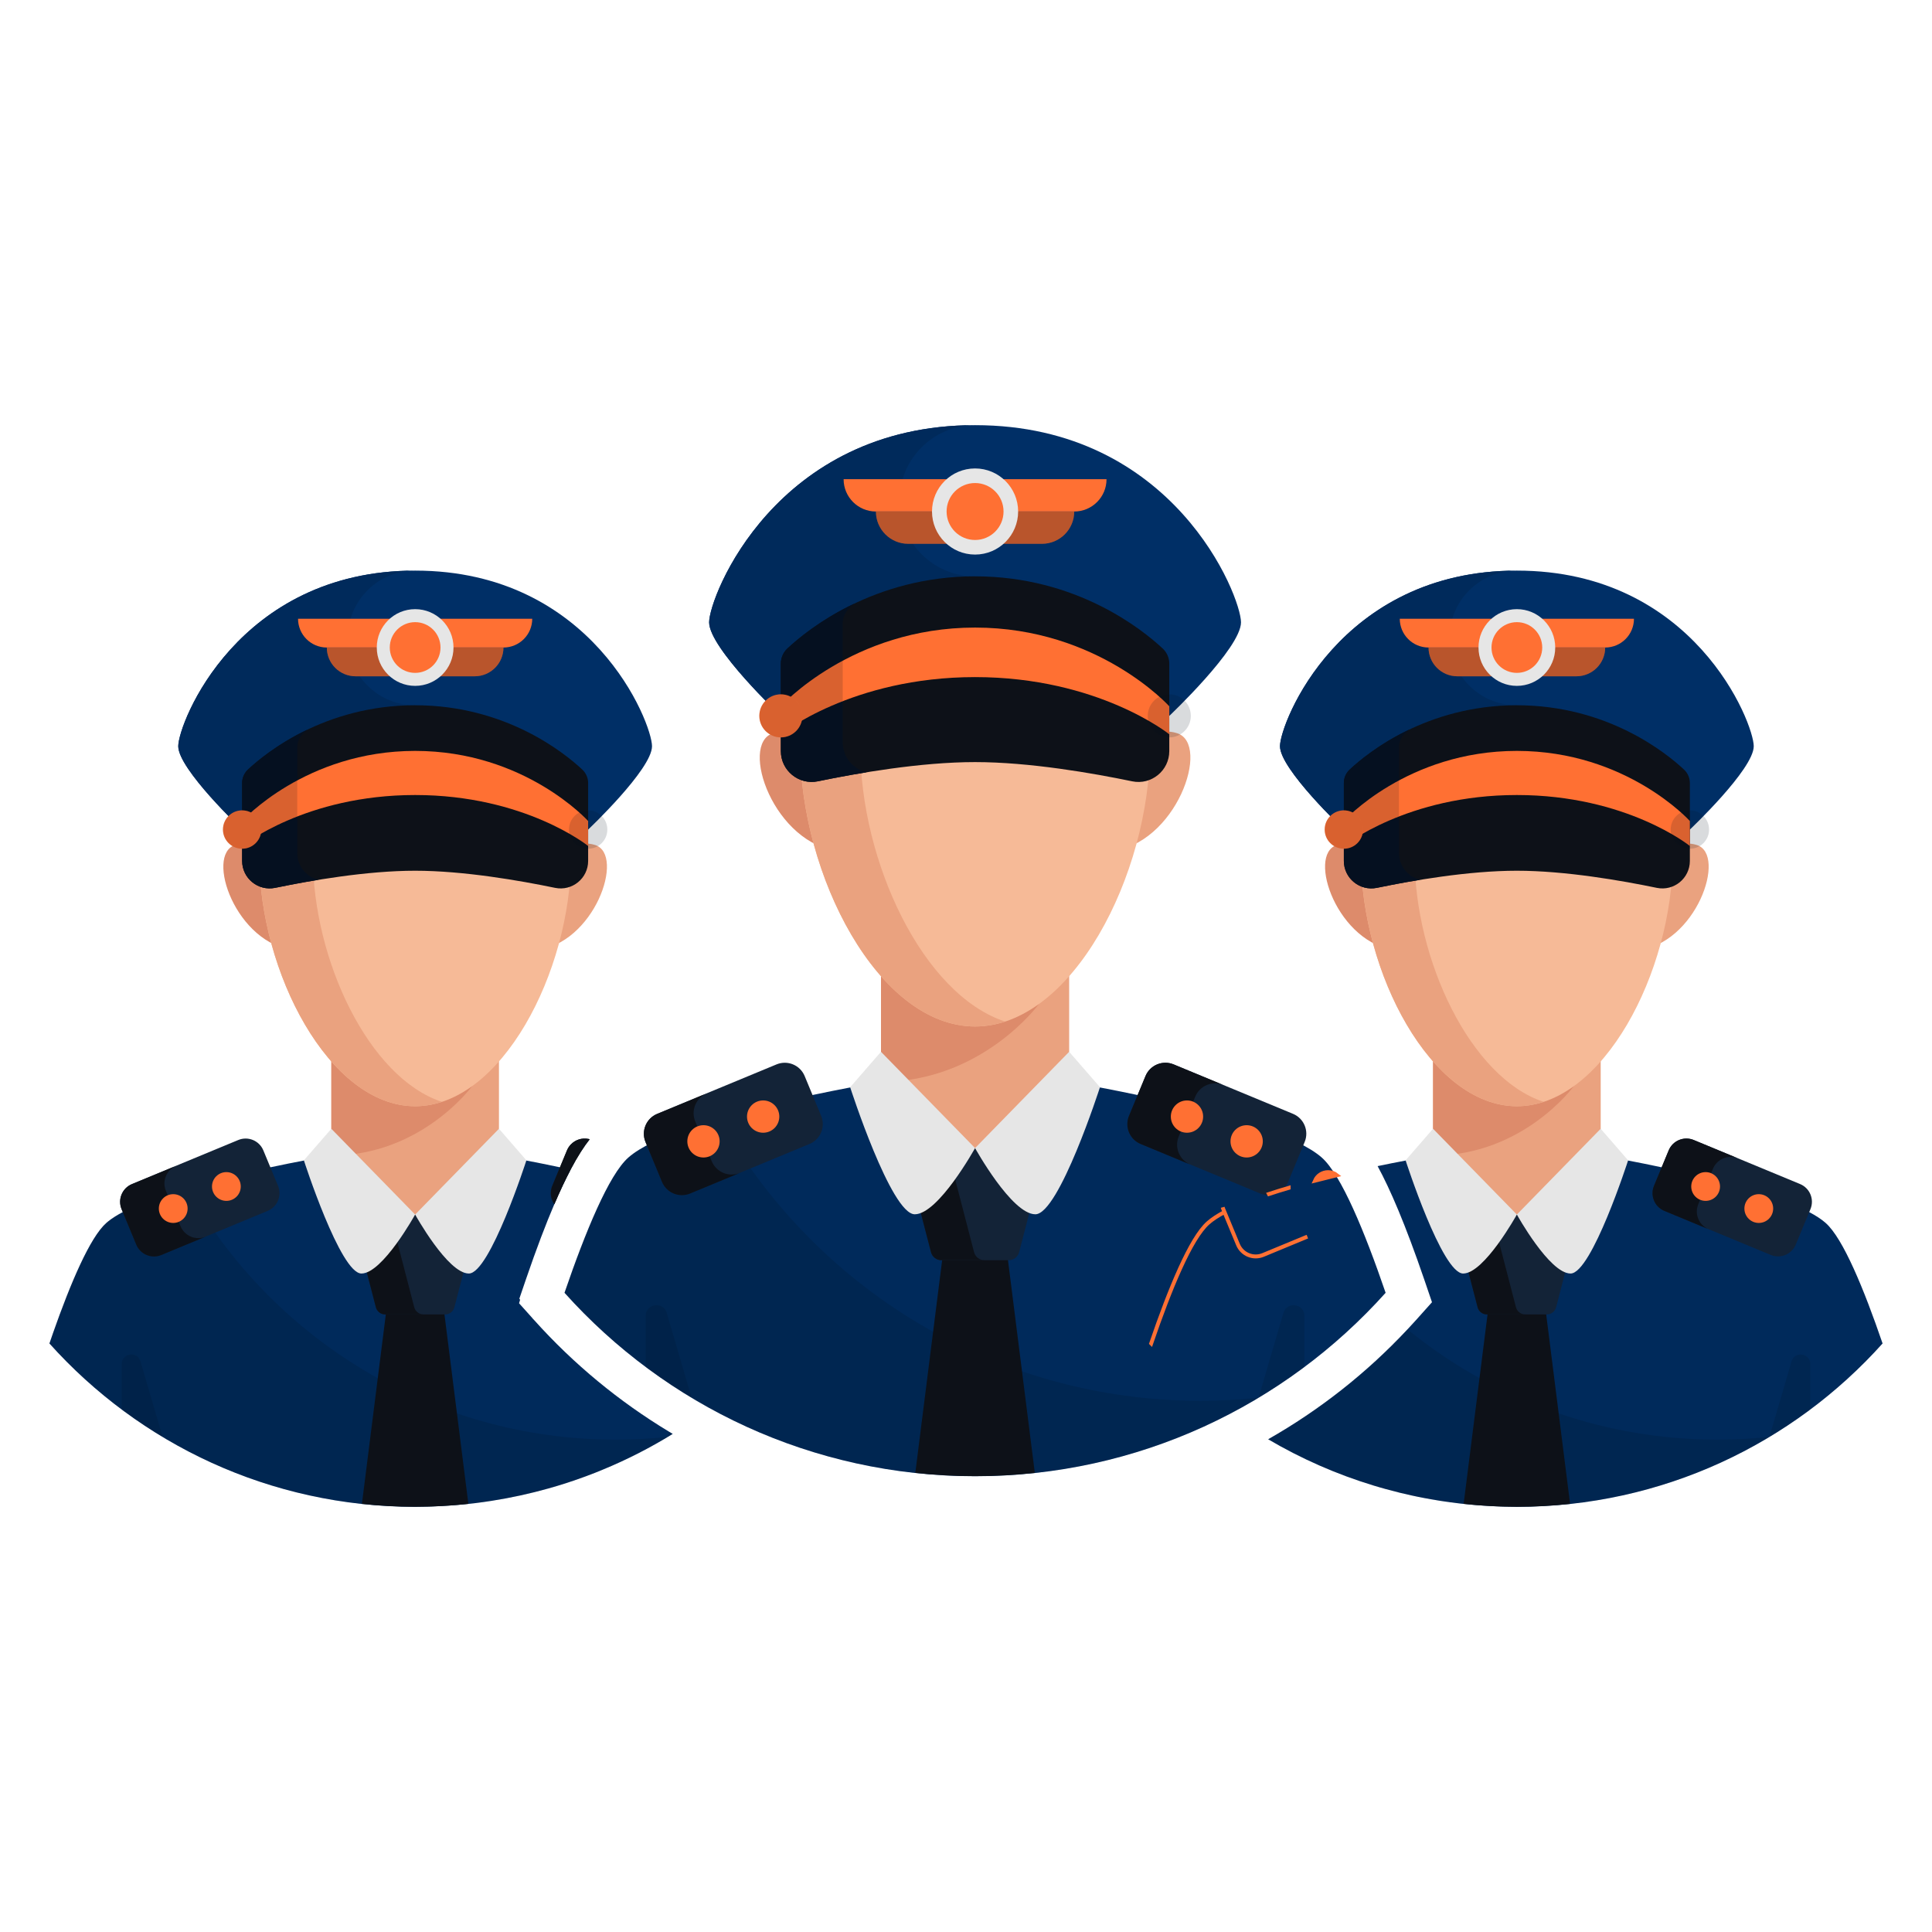 <?xml version="1.0" encoding="utf-8"?>
<!-- Generator: Adobe Illustrator 27.0.0, SVG Export Plug-In . SVG Version: 6.00 Build 0)  -->
<svg version="1.1" id="Layer_1" xmlns="http://www.w3.org/2000/svg" xmlns:xlink="http://www.w3.org/1999/xlink" x="0px" y="0px"
	 viewBox="0 0 500 500" style="enable-background:new 0 0 500 500;" xml:space="preserve">
<style type="text/css">
	.st0{fill:#002A5B;}
	.st1{opacity:0.15;fill:#051020;enable-background:new    ;}
	.st2{fill:#0D1118;}
	.st3{fill:#132337;}
	.st4{fill:#EAA27F;}
	.st5{fill:#DD8B6B;}
	.st6{fill:#F6BA97;}
	.st7{fill:#E6E6E6;}
	.st8{fill:#FF7033;}
	.st9{fill:#002F66;}
	.st10{fill:#051020;}
	.st11{fill:none;stroke:#FF7033;stroke-miterlimit:10;}
</style>
<g>
	<g>
		<path class="st0" d="M358.597,334.575c-5.41-15.813-11.488-30.552-16.529-35.005
			c-12.26-10.825-65.371-19.571-65.371-19.571h-24.35H227.997
			c0,0-53.11,8.746-65.37,19.571c-5.042,4.452-11.12,19.191-16.53,35.005
			c26.119,29.135,64.041,47.471,106.25,47.471S332.478,363.709,358.597,334.575
			L358.597,334.575z"/>
		<path class="st1" d="M310.649,362.518c-53.553,0-100.206-29.514-124.603-73.159
			c-10.097,2.966-19.19,6.453-23.419,10.188
			c-5.042,4.452-11.12,19.191-16.53,35.004
			c26.119,29.135,64.041,47.472,106.25,47.472c26.838,0,51.94-7.417,73.382-20.303
			C320.773,362.242,315.743,362.518,310.649,362.518L310.649,362.518z"/>
		<path class="st2" d="M260.624,324.219l-8.277-12.568l-8.277,12.568l-7.188,56.962
			c5.08,0.548,10.238,0.837,15.465,0.837s10.384-0.289,15.465-0.837L260.624,324.219
			z"/>
		<path class="st3" d="M261.058,326.139h-17.423c-1.269,0-2.378-0.858-2.697-2.086
			l-6.981-26.892h36.78l-6.982,26.892
			C263.437,325.282,262.328,326.139,261.058,326.139L261.058,326.139z"/>
		<path class="st2" d="M252.084,324.053l-6.982-26.892h-11.145l6.982,26.892
			c0.319,1.228,1.427,2.086,2.697,2.086h11.145
			C253.512,326.139,252.403,325.281,252.084,324.053L252.084,324.053z"/>
		<path class="st4" d="M290.842,199.024c0,0,4.958-12.072,13.796-9.269
			c8.837,2.802-0.214,28.961-17.461,30.61L290.842,199.024z"/>
		<path class="st5" d="M213.854,199.024c0,0-4.958-12.072-13.796-9.269
			c-8.838,2.802,0.213,28.961,17.46,30.61L213.854,199.024z"/>
		<path class="st4" d="M228.001,217.53v62.453c0,9.494,10.902,17.19,24.35,17.19
			c13.448,0,24.35-7.696,24.35-17.19v-62.453H228.001z"/>
		<path class="st5" d="M228.001,217.53v62.453c26.154,0,40.819-20.072,40.819-20.072
			l7.882-42.381H228.001L228.001,217.53z"/>
		<path class="st6" d="M297.624,193.206c0,33.341-20.272,72.445-45.277,72.445
			c-25.006,0-45.278-39.103-45.278-72.445c0-33.342,20.272-57.316,45.278-57.316
			S297.624,159.863,297.624,193.206z"/>
		<path class="st4" d="M222.639,193.205c0-29.802,16.196-52.116,37.493-56.519
			c-2.529-0.523-5.13-0.796-7.785-0.796c-25.006,0-45.278,23.973-45.278,57.315
			c0,33.341,20.272,72.445,45.278,72.445c2.655,0,5.256-0.445,7.785-1.273
			C238.836,257.408,222.639,223.006,222.639,193.205L222.639,193.205z"/>
		<path class="st7" d="M227.994,272.198l24.35,24.925c0,0-9.474,17.133-15.604,17.133
			c-6.13,0-16.721-32.885-16.721-32.885L227.994,272.198z"/>
		<path class="st7" d="M276.697,272.198l-24.35,24.925c0,0,9.474,17.133,15.604,17.133
			c6.13,0,16.722-32.885,16.722-32.885L276.697,272.198z"/>
		<path class="st1" d="M332.136,339.796l-6.417,21.918
			c4.097-2.461,8.062-5.119,11.878-7.967V340.58
			C337.597,337.358,333.041,336.705,332.136,339.796z"/>
		<path class="st1" d="M167.099,340.575v13.168c3.816,2.848,7.781,5.505,11.878,7.966
			l-6.418-21.918C171.654,336.702,167.099,337.355,167.099,340.575z"/>
		<path class="st3" d="M209.496,296.059l-30.892,12.795
			c-2.843,1.177-6.103-0.173-7.281-3.016l-4.265-10.297
			c-1.178-2.844,0.173-6.104,3.016-7.281l30.891-12.795
			c2.844-1.177,6.104,0.173,7.282,3.015l4.265,10.298
			C213.689,291.622,212.339,294.881,209.496,296.059z"/>
		<path class="st2" d="M184.194,300.529l-4.265-10.297c-1.178-2.844,0.173-6.103,3.016-7.281
			l-12.871,5.331c-2.843,1.177-4.194,4.437-3.016,7.281l4.265,10.297
			c1.178,2.844,4.438,4.194,7.281,3.016l12.871-5.331
			C188.632,304.723,185.372,303.373,184.194,300.529z"/>
		<path class="st8" d="M182.061,299.559c2.308,0,4.18-1.871,4.18-4.179
			s-1.871-4.179-4.18-4.179s-4.18,1.871-4.18,4.179
			S179.753,299.559,182.061,299.559z"/>
		<path class="st8" d="M197.505,293.15c2.308,0,4.18-1.871,4.18-4.179
			c0-2.308-1.871-4.179-4.18-4.179c-2.308,0-4.18,1.871-4.18,4.179
			C193.326,291.279,195.197,293.15,197.505,293.15z"/>
		<path class="st3" d="M326.099,308.854l-30.891-12.795
			c-2.843-1.177-4.194-4.437-3.016-7.281l4.266-10.298
			c1.177-2.843,4.437-4.193,7.281-3.015l30.891,12.795
			c2.844,1.177,4.194,4.437,3.016,7.281l-4.266,10.297
			C332.202,308.682,328.942,310.032,326.099,308.854z"/>
		<path class="st2" d="M305.057,294.109l4.266-10.297c1.178-2.844,4.437-4.194,7.281-3.016
			l-12.871-5.331c-2.843-1.177-6.103,0.172-7.281,3.016l-4.266,10.297
			c-1.177,2.844,0.173,6.103,3.016,7.281l12.871,5.331
			C305.23,300.212,303.88,296.953,305.057,294.109z"/>
		<path class="st8" d="M307.19,293.15c2.308,0,4.179-1.871,4.179-4.179
			c0-2.308-1.871-4.179-4.179-4.179c-2.308,0-4.179,1.871-4.179,4.179
			C303.01,291.279,304.882,293.15,307.19,293.15z"/>
		<path class="st8" d="M322.633,299.559c2.308,0,4.179-1.871,4.179-4.179
			s-1.871-4.179-4.179-4.179c-2.308,0-4.179,1.871-4.179,4.179
			S320.325,299.559,322.633,299.559z"/>
		<path class="st9" d="M252.347,110.032c-51.547,0-68.823,44.337-68.823,51.024
			c0,6.687,18.559,24.217,18.559,24.217h50.264h50.264c0,0,18.558-17.53,18.558-24.217
			C321.17,154.369,303.894,110.032,252.347,110.032z"/>
		<path class="st0" d="M232.778,129.602c0-10.808,8.761-19.57,19.569-19.57
			c-51.547,0-68.823,44.337-68.823,51.024c0,6.687,18.559,24.217,18.559,24.217h50.264
			v-36.102C241.539,149.171,232.778,140.41,232.778,129.602L232.778,129.602z"/>
		<path class="st2" d="M302.611,194.38c0,5.064-4.651,8.854-9.608,7.824
			c-10.133-2.103-26.553-4.976-40.656-4.976s-30.523,2.873-40.656,4.976
			c-4.959,1.029-9.609-2.76-9.609-7.824v-22.625c0-1.48,0.609-2.896,1.689-3.906
			c5.214-4.877,22.304-18.694,48.576-18.694c26.271,0,43.362,13.818,48.575,18.694
			c1.081,1.011,1.689,2.427,1.689,3.906V194.38z"/>
		<path class="st10" d="M218.094,192.079v-30.758c0-1.48,0.609-2.896,1.689-3.906
			c0.392-0.366,0.85-0.782,1.374-1.239c-8.753,4.171-14.676,9.123-17.387,11.659
			c-1.081,1.011-1.689,2.427-1.689,3.906v22.626c0,5.064,4.651,8.853,9.609,7.824
			c3.542-0.735,7.853-1.564,12.562-2.332
			C220.784,199.041,218.094,195.93,218.094,192.079L218.094,192.079z"/>
		<path class="st8" d="M252.346,162.415c-31.901,0-50.265,20.374-50.265,20.374v7.245
			c0,0,18.364-14.802,50.265-14.802s50.264,14.802,50.264,14.802v-7.245
			C302.611,182.789,284.248,162.415,252.346,162.415z"/>
		<path class="st1" d="M218.094,170.995c-10.398,5.567-16.013,11.785-16.013,11.785v7.245
			c0,0,5.616-4.518,16.013-8.562V170.995z"/>
		<path class="st8" d="M202.081,190.836c3.078,0,5.573-2.495,5.573-5.573
			c0-3.078-2.496-5.572-5.573-5.572c-3.078,0-5.572,2.495-5.572,5.572
			C196.509,188.341,199.003,190.836,202.081,190.836z"/>
		<path class="st1" d="M202.081,190.836c3.078,0,5.573-2.495,5.573-5.573
			c0-3.078-2.496-5.572-5.573-5.572c-3.078,0-5.572,2.495-5.572,5.572
			C196.509,188.341,199.003,190.836,202.081,190.836z"/>
		<path class="st1" d="M302.613,190.836c3.078,0,5.573-2.495,5.573-5.573
			c0-3.078-2.495-5.572-5.573-5.572c-3.078,0-5.573,2.495-5.573,5.572
			C297.04,188.341,299.535,190.836,302.613,190.836z"/>
		<path class="st8" d="M226.684,132.378h51.325c4.616,0,8.359-3.743,8.359-8.359h-68.042
			C218.325,128.635,222.067,132.378,226.684,132.378z"/>
		<path class="st8" d="M235.044,140.737h34.607c4.616,0,8.359-3.743,8.359-8.359h-51.325
			C226.685,136.994,230.427,140.737,235.044,140.737z"/>
		<path class="st1" d="M235.044,140.737h34.607c4.616,0,8.359-3.743,8.359-8.359h-51.325
			C226.685,136.994,230.427,140.737,235.044,140.737z"/>
		<path class="st1" d="M235.044,140.737h34.607c4.616,0,8.359-3.743,8.359-8.359h-51.325
			C226.685,136.994,230.427,140.737,235.044,140.737z"/>
		<path class="st7" d="M252.347,143.523c6.156,0,11.145-4.99,11.145-11.145
			s-4.99-11.145-11.145-11.145c-6.156,0-11.145,4.99-11.145,11.145
			S246.192,143.523,252.347,143.523z"/>
		<path class="st8" d="M252.347,139.747c4.07,0,7.369-3.299,7.369-7.369
			c0-4.07-3.299-7.369-7.369-7.369s-7.369,3.299-7.369,7.369
			C244.979,136.447,248.277,139.747,252.347,139.747z"/>
	</g>
	<g>
		<path class="st0" d="M338.34,320.047l-11.466,4.747
			c-2.527,1.048-5.433-0.15-6.481-2.686l-3.496-8.419h0.009l3.487,8.401
			c1.048,2.536,3.954,3.734,6.481,2.686l11.131-4.606
			C338.12,320.135,338.225,320.091,338.34,320.047z"/>
		<path class="st0" d="M487.209,347.689c-23.266,25.952-57.047,42.279-94.649,42.279
			c-0.467,0-0.925-0.018-1.391-0.026c-0.22,0-0.449-0.009-0.678-0.009
			c-0.704-0.009-1.418-0.026-2.122-0.053c-0.343-0.009-0.678-0.026-1.013-0.035
			c-0.079-0.009-0.159-0.009-0.238-0.009c-0.52-0.026-1.039-0.053-1.559-0.079
			c-0.573-0.035-1.136-0.07-1.7-0.106c-0.555-0.035-1.109-0.07-1.655-0.123
			c-0.581-0.044-1.154-0.097-1.735-0.15c-3.435-0.317-6.825-0.775-10.171-1.374
			c-0.564-0.097-1.118-0.203-1.673-0.308c-0.502-0.097-0.995-0.194-1.497-0.291
			c-0.141-0.035-0.282-0.062-0.423-0.088c-0.467-0.097-0.942-0.203-1.409-0.299
			c-1.013-0.22-2.008-0.458-3.012-0.696c-1.189-0.299-2.369-0.608-3.549-0.925
			c-0.537-0.141-1.083-0.291-1.62-0.458c-0.537-0.159-1.074-0.317-1.612-0.476
			c-9.634-2.924-18.784-6.966-27.299-11.976c0.009-0.009,0.018-0.018,0.018-0.018
			c13.262-7.547,25.441-17.102,36.035-28.435c0.749-0.793,1.488-1.594,2.21-2.404
			l4.13-4.615l-1.999-5.865c-4.932-14.407-8.868-23.469-12.073-29.36
			c2.695-0.564,5.16-1.048,7.256-1.444c4.333-0.828,7.089-1.277,7.089-1.277
			h43.38c0,0,0,0,0.009,0c0.176,0.035,2.888,0.484,7.08,1.277
			c2.466,0.467,5.434,1.057,8.701,1.752c2.853,0.599,5.927,1.286,9.088,2.034
			c1.057,0.255,2.114,0.511,3.179,0.775c0.837,0.211,1.682,0.432,2.519,0.652
			c8.85,2.298,17.665,5.072,23.398,8.128c1.726,0.916,3.179,1.858,4.262,2.818
			C476.977,320.469,482.392,333.599,487.209,347.689z"/>
		<path class="st1" d="M333.514,307.427c-1.744,0.511-3.461,1.039-5.116,1.594
			l-0.009-0.018c1.656-0.546,3.373-1.083,5.116-1.594
			C333.505,307.418,333.514,307.418,333.514,307.427z"/>
		<path class="st1" d="M338.34,320.047l-11.466,4.747
			c-2.527,1.048-5.433-0.15-6.481-2.686l-3.496-8.419
			c-1.726,0.916-3.17,1.858-4.253,2.818c-4.491,3.963-9.898,17.084-14.715,31.165
			l-0.009-0.009c4.817-14.081,10.233-27.211,14.724-31.174
			c1.083-0.96,2.527-1.893,4.245-2.818h0.009l0.009,0.018l3.487,8.401
			c1.048,2.536,3.954,3.734,6.481,2.686l11.131-4.606
			C338.12,320.135,338.225,320.091,338.34,320.047z"/>
		<path class="st1" d="M457.92,371.862c-15.376,9.247-32.874,15.332-51.578,17.34
			c-2.263,0.255-4.544,0.44-6.842,0.555c-0.731,0.044-1.462,0.079-2.202,0.106
			c-0.81,0.026-1.62,0.053-2.431,0.062c-0.088,0.009-0.185,0.009-0.282,0.009
			c-0.669,0.009-1.347,0.018-2.025,0.018c-0.467,0-0.925,0-1.391-0.009
			c-0.22,0-0.449-0.009-0.678-0.009c-0.704-0.009-1.418-0.026-2.122-0.053
			c-0.335-0.009-0.678-0.026-1.013-0.035c-0.079-0.009-0.159-0.009-0.238-0.009
			c-0.52-0.026-1.039-0.053-1.559-0.079c-0.573-0.035-1.136-0.07-1.7-0.106
			c-0.555-0.035-1.109-0.07-1.655-0.123c-0.581-0.044-1.154-0.097-1.735-0.15
			c-0.564-0.053-1.118-0.115-1.682-0.176c-2.862-0.308-5.689-0.704-8.489-1.198
			c-0.564-0.097-1.118-0.203-1.673-0.308c-0.502-0.097-0.995-0.194-1.497-0.291
			c-0.141-0.035-0.282-0.062-0.423-0.088c-0.467-0.097-0.942-0.203-1.409-0.299
			c-1.013-0.22-2.008-0.458-3.012-0.696c-1.189-0.299-2.369-0.608-3.549-0.925
			c-0.537-0.15-1.083-0.299-1.62-0.458c-0.537-0.159-1.074-0.317-1.612-0.476
			c-9.625-2.932-18.775-6.983-27.282-11.994
			c13.262-7.547,25.441-17.102,36.035-28.435
			c5.803,4.738,12.038,8.974,18.634,12.637c6.508,3.611,13.35,6.666,20.492,9.106
			c12.892,4.403,26.727,6.798,41.116,6.798
			C449.034,372.576,453.508,372.329,457.92,371.862z"/>
		<path class="st2" d="M399.937,338.461l-7.373-11.195l-7.373,11.195l-6.402,50.74
			c4.525,0.488,9.12,0.745,13.775,0.745c4.656,0,9.25-0.257,13.775-0.745
			L399.937,338.461z"/>
		<path class="st3" d="M400.323,340.172h-15.52c-1.13,0-2.118-0.764-2.403-1.858
			l-6.218-23.954h32.762l-6.219,23.954
			C402.442,339.408,401.455,340.172,400.323,340.172L400.323,340.172z"/>
		<path class="st2" d="M392.329,338.314l-6.219-23.954h-9.928l6.219,23.954
			c0.284,1.094,1.272,1.858,2.403,1.858h9.928
			C393.602,340.172,392.613,339.407,392.329,338.314L392.329,338.314z"/>
		<path class="st4" d="M426.853,226.943c0,0,4.416-10.753,12.289-8.256
			c7.872,2.496-0.191,25.797-15.554,27.266L426.853,226.943z"/>
		<path class="st5" d="M358.276,226.943c0,0-4.416-10.753-12.289-8.256
			c-7.872,2.496,0.19,25.797,15.553,27.266L358.276,226.943z"/>
		<path class="st4" d="M370.878,243.427v55.631c0,8.457,9.711,15.312,21.69,15.312
			s21.69-6.855,21.69-15.312v-55.631H370.878z"/>
		<path class="st5" d="M370.878,243.427v55.631c23.297,0,36.36-17.879,36.36-17.879
			l7.021-37.751H370.878L370.878,243.427z"/>
		<path class="st6" d="M432.895,221.76c0,29.699-18.057,64.531-40.331,64.531
			c-22.275,0-40.332-34.832-40.332-64.531c0-29.7,18.057-51.055,40.332-51.055
			S432.895,192.06,432.895,221.76z"/>
		<path class="st4" d="M366.101,221.759c0-26.547,14.427-46.423,33.397-50.345
			c-2.253-0.466-4.569-0.709-6.934-0.709c-22.275,0-40.332,21.354-40.332,51.054
			c0,29.699,18.057,64.531,40.332,64.531c2.365,0,4.681-0.396,6.934-1.134
			C380.528,278.949,366.101,248.305,366.101,221.759L366.101,221.759z"/>
		<path class="st7" d="M370.871,292.123l21.69,22.202c0,0-8.439,15.262-13.899,15.262
			s-14.895-29.293-14.895-29.293L370.871,292.123z"/>
		<path class="st7" d="M414.254,292.123l-21.69,22.202c0,0,8.439,15.262,13.899,15.262
			s14.895-29.293,14.895-29.293L414.254,292.123z"/>
		<path class="st1" d="M463.637,352.337l-5.716,19.524
			c3.649-2.193,7.181-4.56,10.58-7.097v-11.729
			C468.501,350.166,464.443,349.584,463.637,352.337z"/>
		<path class="st3" d="M333.514,307.427c-1.744,0.511-3.461,1.039-5.116,1.594
			l-0.009-0.018c1.656-0.546,3.373-1.083,5.116-1.594
			C333.505,307.418,333.514,307.418,333.514,307.427z"/>
		<path class="st3" d="M346.001,304.134c-1.876,0.449-3.787,0.925-5.689,1.418
			c0.572-1.303,1.884-2.21,3.399-2.21
			C344.575,303.341,345.376,303.632,346.001,304.134z"/>
		<path class="st2" d="M316.897,313.671h-0.009l-0.299-0.731
			c-0.07-0.159-0.123-0.326-0.167-0.493c0.044,0.159,0.106,0.308,0.167,0.467
			L316.897,313.671z"/>
		<path class="st2" d="M338.34,320.047l-11.466,4.747
			c-2.527,1.048-5.433-0.15-6.481-2.686l-3.496-8.419v-0.018l0.009,0.018
			l3.487,8.401c1.048,2.536,3.954,3.734,6.481,2.686l11.131-4.606
			C338.12,320.135,338.225,320.091,338.34,320.047z"/>
		<path class="st8" d="M346.001,304.134c-1.876,0.449-3.787,0.925-5.689,1.418
			c0.572-1.303,1.884-2.21,3.399-2.21
			C344.575,303.341,345.376,303.632,346.001,304.134z"/>
		<path class="st3" d="M458.259,324.775l-27.517-11.398
			c-2.532-1.049-3.735-3.953-2.687-6.486l3.8-9.173
			c1.049-2.532,3.953-3.735,6.486-2.686l27.517,11.398
			c2.533,1.049,3.735,3.953,2.687,6.486l-3.8,9.172
			C463.696,324.622,460.792,325.824,458.259,324.775z"/>
		<path class="st2" d="M439.516,311.641l3.8-9.172c1.05-2.534,3.953-3.735,6.486-2.687
			l-11.465-4.749c-2.532-1.049-5.436,0.153-6.486,2.687l-3.8,9.172
			c-1.049,2.533,0.154,5.436,2.687,6.486l11.465,4.749
			C439.67,317.077,438.467,314.174,439.516,311.641z"/>
		<path class="st8" d="M441.415,310.787c2.056,0,3.723-1.667,3.723-3.723
			c0-2.056-1.667-3.723-3.723-3.723c-2.056,0-3.723,1.667-3.723,3.723
			C437.693,309.12,439.36,310.787,441.415,310.787z"/>
		<path class="st8" d="M455.172,316.495c2.056,0,3.723-1.667,3.723-3.723
			c0-2.056-1.667-3.723-3.723-3.723c-2.056,0-3.723,1.667-3.723,3.723
			C451.449,314.828,453.116,316.495,455.172,316.495z"/>
		<path class="st9" d="M392.564,147.672c-45.916,0-61.305,39.494-61.305,45.45
			c0,5.957,16.531,21.571,16.531,21.571h44.773h44.773
			c0,0,16.531-15.615,16.531-21.571C453.868,187.166,438.48,147.672,392.564,147.672z"/>
		<path class="st0" d="M375.132,165.104c0-9.628,7.804-17.432,17.431-17.432
			c-45.916,0-61.305,39.494-61.305,45.45c0,5.957,16.531,21.571,16.531,21.571h44.773
			v-32.158C382.937,182.536,375.132,174.732,375.132,165.104L375.132,165.104z"/>
		<path class="st2" d="M437.336,222.806c0,4.511-4.143,7.887-8.559,6.97
			c-9.026-1.873-23.652-4.432-36.215-4.432c-12.563,0-27.189,2.559-36.215,4.432
			c-4.417,0.917-8.56-2.458-8.56-6.97v-20.154c0-1.318,0.542-2.579,1.505-3.48
			c4.645-4.344,19.868-16.652,43.27-16.652c23.401,0,38.625,12.308,43.269,16.652
			c0.962,0.9,1.505,2.162,1.505,3.48V222.806z"/>
		<path class="st10" d="M362.053,220.757v-27.398c0-1.318,0.542-2.579,1.505-3.48
			c0.349-0.326,0.757-0.697,1.224-1.104c-7.796,3.715-13.072,8.126-15.488,10.385
			c-0.962,0.9-1.505,2.162-1.505,3.48v20.154c0,4.511,4.143,7.886,8.56,6.97
			c3.155-0.655,6.995-1.393,11.19-2.077
			C364.448,226.958,362.053,224.187,362.053,220.757L362.053,220.757z"/>
		<path class="st8" d="M392.563,194.333c-28.417,0-44.774,18.149-44.774,18.149v6.453
			c0,0,16.358-13.185,44.774-13.185c28.417,0,44.773,13.185,44.773,13.185v-6.453
			C437.336,212.481,420.98,194.333,392.563,194.333z"/>
		<path class="st1" d="M362.053,201.975c-9.262,4.958-14.264,10.497-14.264,10.497v6.453
			c0,0,5.002-4.024,14.264-7.626V201.975z"/>
		<path class="st8" d="M347.789,219.649c2.742,0,4.965-2.222,4.965-4.964
			c0-2.741-2.223-4.964-4.965-4.964c-2.742,0-4.964,2.222-4.964,4.964
			C342.825,217.427,345.047,219.649,347.789,219.649z"/>
		<path class="st1" d="M347.789,219.649c2.742,0,4.965-2.222,4.965-4.964
			c0-2.741-2.223-4.964-4.965-4.964c-2.742,0-4.964,2.222-4.964,4.964
			C342.825,217.427,345.047,219.649,347.789,219.649z"/>
		<path class="st1" d="M437.339,219.649c2.742,0,4.964-2.222,4.964-4.964
			c0-2.741-2.222-4.964-4.964-4.964c-2.742,0-4.965,2.222-4.965,4.964
			C432.374,217.427,434.597,219.649,437.339,219.649z"/>
		<path class="st8" d="M369.704,167.577h45.719c4.112,0,7.446-3.334,7.446-7.446h-60.609
			C362.258,164.243,365.591,167.577,369.704,167.577z"/>
		<path class="st8" d="M377.151,175.023h30.826c4.112,0,7.446-3.334,7.446-7.446H369.705
			C369.705,171.689,373.038,175.023,377.151,175.023z"/>
		<path class="st1" d="M377.151,175.023h30.826c4.112,0,7.446-3.334,7.446-7.446H369.705
			C369.705,171.689,373.038,175.023,377.151,175.023z"/>
		<path class="st1" d="M377.151,175.023h30.826c4.112,0,7.446-3.334,7.446-7.446H369.705
			C369.705,171.689,373.038,175.023,377.151,175.023z"/>
		<path class="st7" d="M392.564,177.505c5.483,0,9.928-4.445,9.928-9.928
			c0-5.483-4.445-9.928-9.928-9.928c-5.483,0-9.928,4.445-9.928,9.928
			C382.636,173.06,387.081,177.505,392.564,177.505z"/>
		<path class="st8" d="M392.564,174.141c3.625,0,6.564-2.939,6.564-6.564
			c0-3.625-2.939-6.564-6.564-6.564s-6.564,2.939-6.564,6.564
			C386,171.202,388.939,174.141,392.564,174.141z"/>
	</g>
	<g>
		<path class="st0" d="M174.103,371.096c-5.759,3.558-11.827,6.666-18.15,9.264
			c-1.294,0.546-2.607,1.066-3.928,1.55c-0.132,0.044-0.264,0.097-0.396,0.15
			c-3.179,1.18-6.411,2.237-9.704,3.153c-4.799,1.347-9.713,2.422-14.724,3.205
			c-0.687,0.106-1.374,0.211-2.069,0.308c-1.303,0.185-2.607,0.343-3.919,0.476
			c-0.238,0.035-0.476,0.062-0.722,0.079c-1.444,0.15-2.888,0.273-4.35,0.37
			c-0.581,0.035-1.18,0.07-1.77,0.106c-0.141,0.018-0.282,0.026-0.423,0.026
			c-0.229,0.018-0.458,0.026-0.678,0.026c-0.317,0.018-0.643,0.035-0.969,0.044
			c-0.132,0.009-0.264,0.009-0.396,0.018c-0.326,0.018-0.66,0.026-0.986,0.026
			c-0.502,0.018-1.004,0.026-1.506,0.035c-0.203,0.009-0.396,0.009-0.599,0.009
			c-0.458,0.018-0.916,0.026-1.374,0.026c-37.603,0-71.383-16.327-94.65-42.279
			c0-0.009,0-0.009,0.009-0.018c0.299-0.881,0.608-1.752,0.907-2.624
			c-0.009-0.009-0.009-0.009,0-0.009c4.588-13.06,9.599-24.816,13.808-28.532
			c0.132-0.123,0.282-0.238,0.423-0.361c1.03-0.837,2.334-1.656,3.84-2.457
			c0,0,0,0,0.009-0.009c3.091-1.638,7.089-3.205,11.492-4.658
			c1.656-0.546,3.364-1.083,5.108-1.594c2.228-0.652,4.518-1.277,6.798-1.876
			c1.902-0.493,3.813-0.969,5.689-1.418c3.161-0.749,6.244-1.435,9.097-2.034
			c3.267-0.696,6.235-1.286,8.692-1.752c4.333-0.828,7.089-1.277,7.089-1.277
			h43.38c0,0,2.756,0.449,7.089,1.277c2.457,0.467,5.425,1.057,8.692,1.752h0.009
			c0.898,0.185,1.814,0.379,2.756,0.59c-1.286,2.439-2.686,5.381-4.218,8.956
			c-2.175,5.09-4.614,11.457-7.362,19.488l-1.691,4.958l0.194,0.291l-0.264,0.907
			l3.47,3.866l0.079,0.123l0.291,0.291l0.053,0.062
			c10.242,11.422,22.051,21.135,34.952,28.911c0.291,0.185,0.59,0.361,0.889,0.537
			C174.077,371.087,174.095,371.096,174.103,371.096z"/>
		<path class="st1" d="M159.371,372.577c-47.703,0-89.26-26.29-110.991-65.167
			c-8.994,2.642-17.093,5.748-20.861,9.075c-4.491,3.965-9.905,17.095-14.724,31.18
			c23.266,25.953,57.045,42.286,94.644,42.286c23.906,0,46.266-6.606,65.365-18.085
			C168.389,372.331,163.909,372.577,159.371,372.577L159.371,372.577z"/>
		<path class="st2" d="M114.811,338.461l-7.373-11.195l-7.373,11.195l-6.402,50.74
			c4.525,0.488,9.12,0.745,13.775,0.745s9.25-0.257,13.775-0.745L114.811,338.461
			z"/>
		<path class="st3" d="M115.198,340.172H99.678c-1.13,0-2.118-0.764-2.403-1.858
			l-6.218-23.954h32.762l-6.219,23.954
			C117.317,339.408,116.329,340.172,115.198,340.172L115.198,340.172z"/>
		<path class="st2" d="M107.204,338.314l-6.219-23.954h-9.928l6.219,23.954
			c0.284,1.094,1.272,1.858,2.403,1.858h9.928
			C108.476,340.172,107.488,339.407,107.204,338.314L107.204,338.314z"/>
		<path class="st4" d="M141.728,226.943c0,0,4.416-10.753,12.289-8.256
			c7.872,2.496-0.191,25.797-15.554,27.266L141.728,226.943z"/>
		<path class="st5" d="M73.15,226.943c0,0-4.416-10.753-12.289-8.256
			c-7.872,2.496,0.19,25.797,15.553,27.266L73.15,226.943z"/>
		<path class="st4" d="M85.752,243.427v55.631c0,8.457,9.711,15.312,21.69,15.312
			s21.69-6.855,21.69-15.312v-55.631H85.752z"/>
		<path class="st5" d="M85.752,243.427v55.631c23.297,0,36.36-17.879,36.36-17.879
			l7.021-37.751H85.752L85.752,243.427z"/>
		<path class="st6" d="M147.77,221.76c0,29.699-18.057,64.531-40.331,64.531
			c-22.275,0-40.332-34.832-40.332-64.531c0-29.7,18.057-51.055,40.332-51.055
			S147.77,192.06,147.77,221.76z"/>
		<path class="st4" d="M80.976,221.759c0-26.547,14.427-46.423,33.397-50.345
			c-2.253-0.466-4.569-0.709-6.934-0.709c-22.275,0-40.332,21.354-40.332,51.054
			c0,29.699,18.057,64.531,40.332,64.531c2.365,0,4.681-0.396,6.934-1.134
			C95.403,278.949,80.976,248.305,80.976,221.759L80.976,221.759z"/>
		<path class="st7" d="M85.746,292.123l21.69,22.202c0,0-8.439,15.262-13.899,15.262
			c-5.46,0-14.895-29.293-14.895-29.293L85.746,292.123z"/>
		<path class="st7" d="M129.129,292.123l-21.69,22.202c0,0,8.439,15.262,13.899,15.262
			c5.46,0,14.895-29.293,14.895-29.293L129.129,292.123z"/>
		<path class="st1" d="M174.068,371.079c-0.423,0.264-0.845,0.528-1.277,0.784l0.387-1.321
			C173.469,370.726,173.769,370.903,174.068,371.079z"/>
		<path class="st1" d="M31.503,353.031v11.729c3.399,2.537,6.931,4.903,10.58,7.096
			l-5.716-19.524C35.56,349.581,31.503,350.163,31.503,353.031z"/>
		<path class="st3" d="M69.268,313.378l-27.517,11.398
			c-2.533,1.049-5.436-0.154-6.486-2.687l-3.799-9.172
			c-1.049-2.533,0.154-5.437,2.686-6.486l27.516-11.398
			c2.533-1.049,5.437,0.154,6.486,2.686l3.799,9.173
			C73.004,309.425,71.801,312.328,69.268,313.378z"/>
		<path class="st2" d="M46.731,317.359l-3.799-9.172c-1.049-2.533,0.154-5.436,2.687-6.486
			L34.152,306.45c-2.533,1.049-3.736,3.953-2.686,6.486l3.799,9.172
			c1.049,2.534,3.953,3.735,6.486,2.687l11.465-4.749
			C50.683,321.095,47.779,319.892,46.731,317.359z"/>
		<path class="st8" d="M44.831,316.495c2.056,0,3.723-1.667,3.723-3.723
			c0-2.056-1.667-3.723-3.723-3.723c-2.056,0-3.723,1.667-3.723,3.723
			C41.108,314.828,42.775,316.495,44.831,316.495z"/>
		<path class="st8" d="M58.587,310.787c2.056,0,3.723-1.667,3.723-3.723
			c0-2.056-1.667-3.723-3.723-3.723c-2.056,0-3.723,1.667-3.723,3.723
			C54.864,309.12,56.531,310.787,58.587,310.787z"/>
		<path class="st3" d="M152.616,294.834v0.009c-1.435,1.814-3.065,4.297-4.94,7.846
			c-1.286,2.439-2.686,5.381-4.218,8.956c-0.599-0.837-0.916-1.84-0.907-2.88
			c0-0.467,0.07-0.942,0.211-1.4c0.044-0.159,0.106-0.317,0.167-0.476
			l1.99-4.791l1.814-4.377c0.247-0.599,0.599-1.118,1.021-1.559
			c1.154-1.198,2.853-1.744,4.509-1.418c0.062,0.009,0.123,0.026,0.176,0.044
			C152.502,294.799,152.555,294.817,152.616,294.834z"/>
		<path class="st2" d="M152.616,294.843c-1.435,1.814-3.065,4.297-4.94,7.846
			c-1.286,2.439-2.686,5.381-4.218,8.956c-0.599-0.837-0.916-1.84-0.907-2.88
			c0-0.467,0.07-0.942,0.211-1.4c0.044-0.159,0.106-0.317,0.167-0.476
			l1.981-4.791l1.814-4.377c0.247-0.599,0.599-1.127,1.03-1.559
			c1.154-1.198,2.853-1.744,4.509-1.418c0.062,0.009,0.123,0.026,0.176,0.044
			C152.502,294.808,152.555,294.825,152.616,294.843z"/>
		<path class="st9" d="M107.438,147.672c-45.916,0-61.305,39.494-61.305,45.45
			c0,5.957,16.531,21.571,16.531,21.571h44.773h44.773
			c0,0,16.531-15.615,16.531-21.571C168.743,187.166,153.355,147.672,107.438,147.672z"/>
		<path class="st0" d="M90.007,165.104c0-9.628,7.804-17.432,17.432-17.432
			c-45.916,0-61.305,39.494-61.305,45.45c0,5.957,16.531,21.571,16.531,21.571h44.773
			v-32.158C97.811,182.536,90.007,174.732,90.007,165.104L90.007,165.104z"/>
		<path class="st2" d="M152.211,222.806c0,4.511-4.143,7.887-8.559,6.97
			c-9.026-1.873-23.652-4.432-36.215-4.432s-27.189,2.559-36.215,4.432
			c-4.417,0.917-8.56-2.458-8.56-6.97v-20.154c0-1.318,0.542-2.579,1.505-3.48
			c4.645-4.344,19.868-16.652,43.27-16.652c23.401,0,38.625,12.308,43.269,16.652
			c0.962,0.9,1.505,2.162,1.505,3.48V222.806z"/>
		<path class="st10" d="M76.927,220.757v-27.398c0-1.318,0.542-2.579,1.505-3.48
			c0.349-0.326,0.757-0.697,1.224-1.104c-7.796,3.715-13.072,8.126-15.488,10.385
			c-0.962,0.9-1.505,2.162-1.505,3.48v20.154c0,4.511,4.143,7.886,8.56,6.97
			c3.155-0.655,6.995-1.393,11.19-2.077
			C79.323,226.958,76.927,224.187,76.927,220.757L76.927,220.757z"/>
		<path class="st8" d="M107.438,194.333c-28.417,0-44.774,18.149-44.774,18.149v6.453
			c0,0,16.358-13.185,44.774-13.185s44.773,13.185,44.773,13.185v-6.453
			C152.211,212.481,135.854,194.333,107.438,194.333z"/>
		<path class="st1" d="M76.927,201.975c-9.262,4.958-14.264,10.497-14.264,10.497v6.453
			c0,0,5.002-4.024,14.264-7.626V201.975z"/>
		<path class="st8" d="M62.663,219.649c2.742,0,4.965-2.222,4.965-4.964
			c0-2.741-2.223-4.964-4.965-4.964c-2.742,0-4.964,2.222-4.964,4.964
			C57.7,217.427,59.922,219.649,62.663,219.649z"/>
		<path class="st1" d="M62.663,219.649c2.742,0,4.965-2.222,4.965-4.964
			c0-2.741-2.223-4.964-4.965-4.964c-2.742,0-4.964,2.222-4.964,4.964
			C57.7,217.427,59.922,219.649,62.663,219.649z"/>
		<path class="st1" d="M152.213,219.649c2.742,0,4.964-2.222,4.964-4.964
			c0-2.741-2.222-4.964-4.964-4.964c-2.742,0-4.965,2.222-4.965,4.964
			C147.249,217.427,149.472,219.649,152.213,219.649z"/>
		<path class="st8" d="M84.579,167.577h45.719c4.112,0,7.446-3.334,7.446-7.446H77.134
			C77.133,164.243,80.466,167.577,84.579,167.577z"/>
		<path class="st8" d="M92.025,175.023h30.826c4.112,0,7.446-3.334,7.446-7.446H84.579
			C84.579,171.689,87.912,175.023,92.025,175.023z"/>
		<path class="st1" d="M92.025,175.023h30.826c4.112,0,7.446-3.334,7.446-7.446H84.579
			C84.579,171.689,87.912,175.023,92.025,175.023z"/>
		<path class="st1" d="M92.025,175.023h30.826c4.112,0,7.446-3.334,7.446-7.446H84.579
			C84.579,171.689,87.912,175.023,92.025,175.023z"/>
		<path class="st7" d="M107.438,177.505c5.483,0,9.928-4.445,9.928-9.928
			c0-5.483-4.445-9.928-9.928-9.928s-9.928,4.445-9.928,9.928
			C97.511,173.06,101.955,177.505,107.438,177.505z"/>
		<path class="st8" d="M107.438,174.141c3.625,0,6.564-2.939,6.564-6.564
			c0-3.625-2.938-6.564-6.564-6.564s-6.564,2.939-6.564,6.564
			C100.875,171.202,103.813,174.141,107.438,174.141z"/>
	</g>
	<path class="st11" d="M333.514,307.427c-1.744,0.511-3.461,1.039-5.116,1.594
		l-0.009-0.018c1.656-0.546,3.373-1.083,5.116-1.594
		C333.505,307.418,333.514,307.418,333.514,307.427z"/>
	<path class="st11" d="M338.34,320.047l-11.466,4.747
		c-2.527,1.048-5.433-0.15-6.481-2.686l-3.496-8.419
		c-1.726,0.916-3.17,1.858-4.253,2.818c-4.491,3.963-9.898,17.084-14.715,31.165
		l-0.009-0.009c4.817-14.081,10.233-27.211,14.724-31.174
		c1.083-0.96,2.527-1.893,4.245-2.818l-0.299-0.731
		c-0.07-0.159-0.123-0.326-0.167-0.493c0.044,0.159,0.106,0.308,0.167,0.467
		l0.308,0.757l0.009,0.018l3.487,8.401c1.048,2.536,3.954,3.734,6.481,2.686
		l11.131-4.606C338.12,320.135,338.225,320.091,338.34,320.047z"/>
	<path class="st11" d="M346.001,304.134c-1.876,0.449-3.787,0.925-5.689,1.418
		c0.572-1.303,1.884-2.21,3.399-2.21
		C344.575,303.341,345.376,303.632,346.001,304.134z"/>
</g>
</svg>
